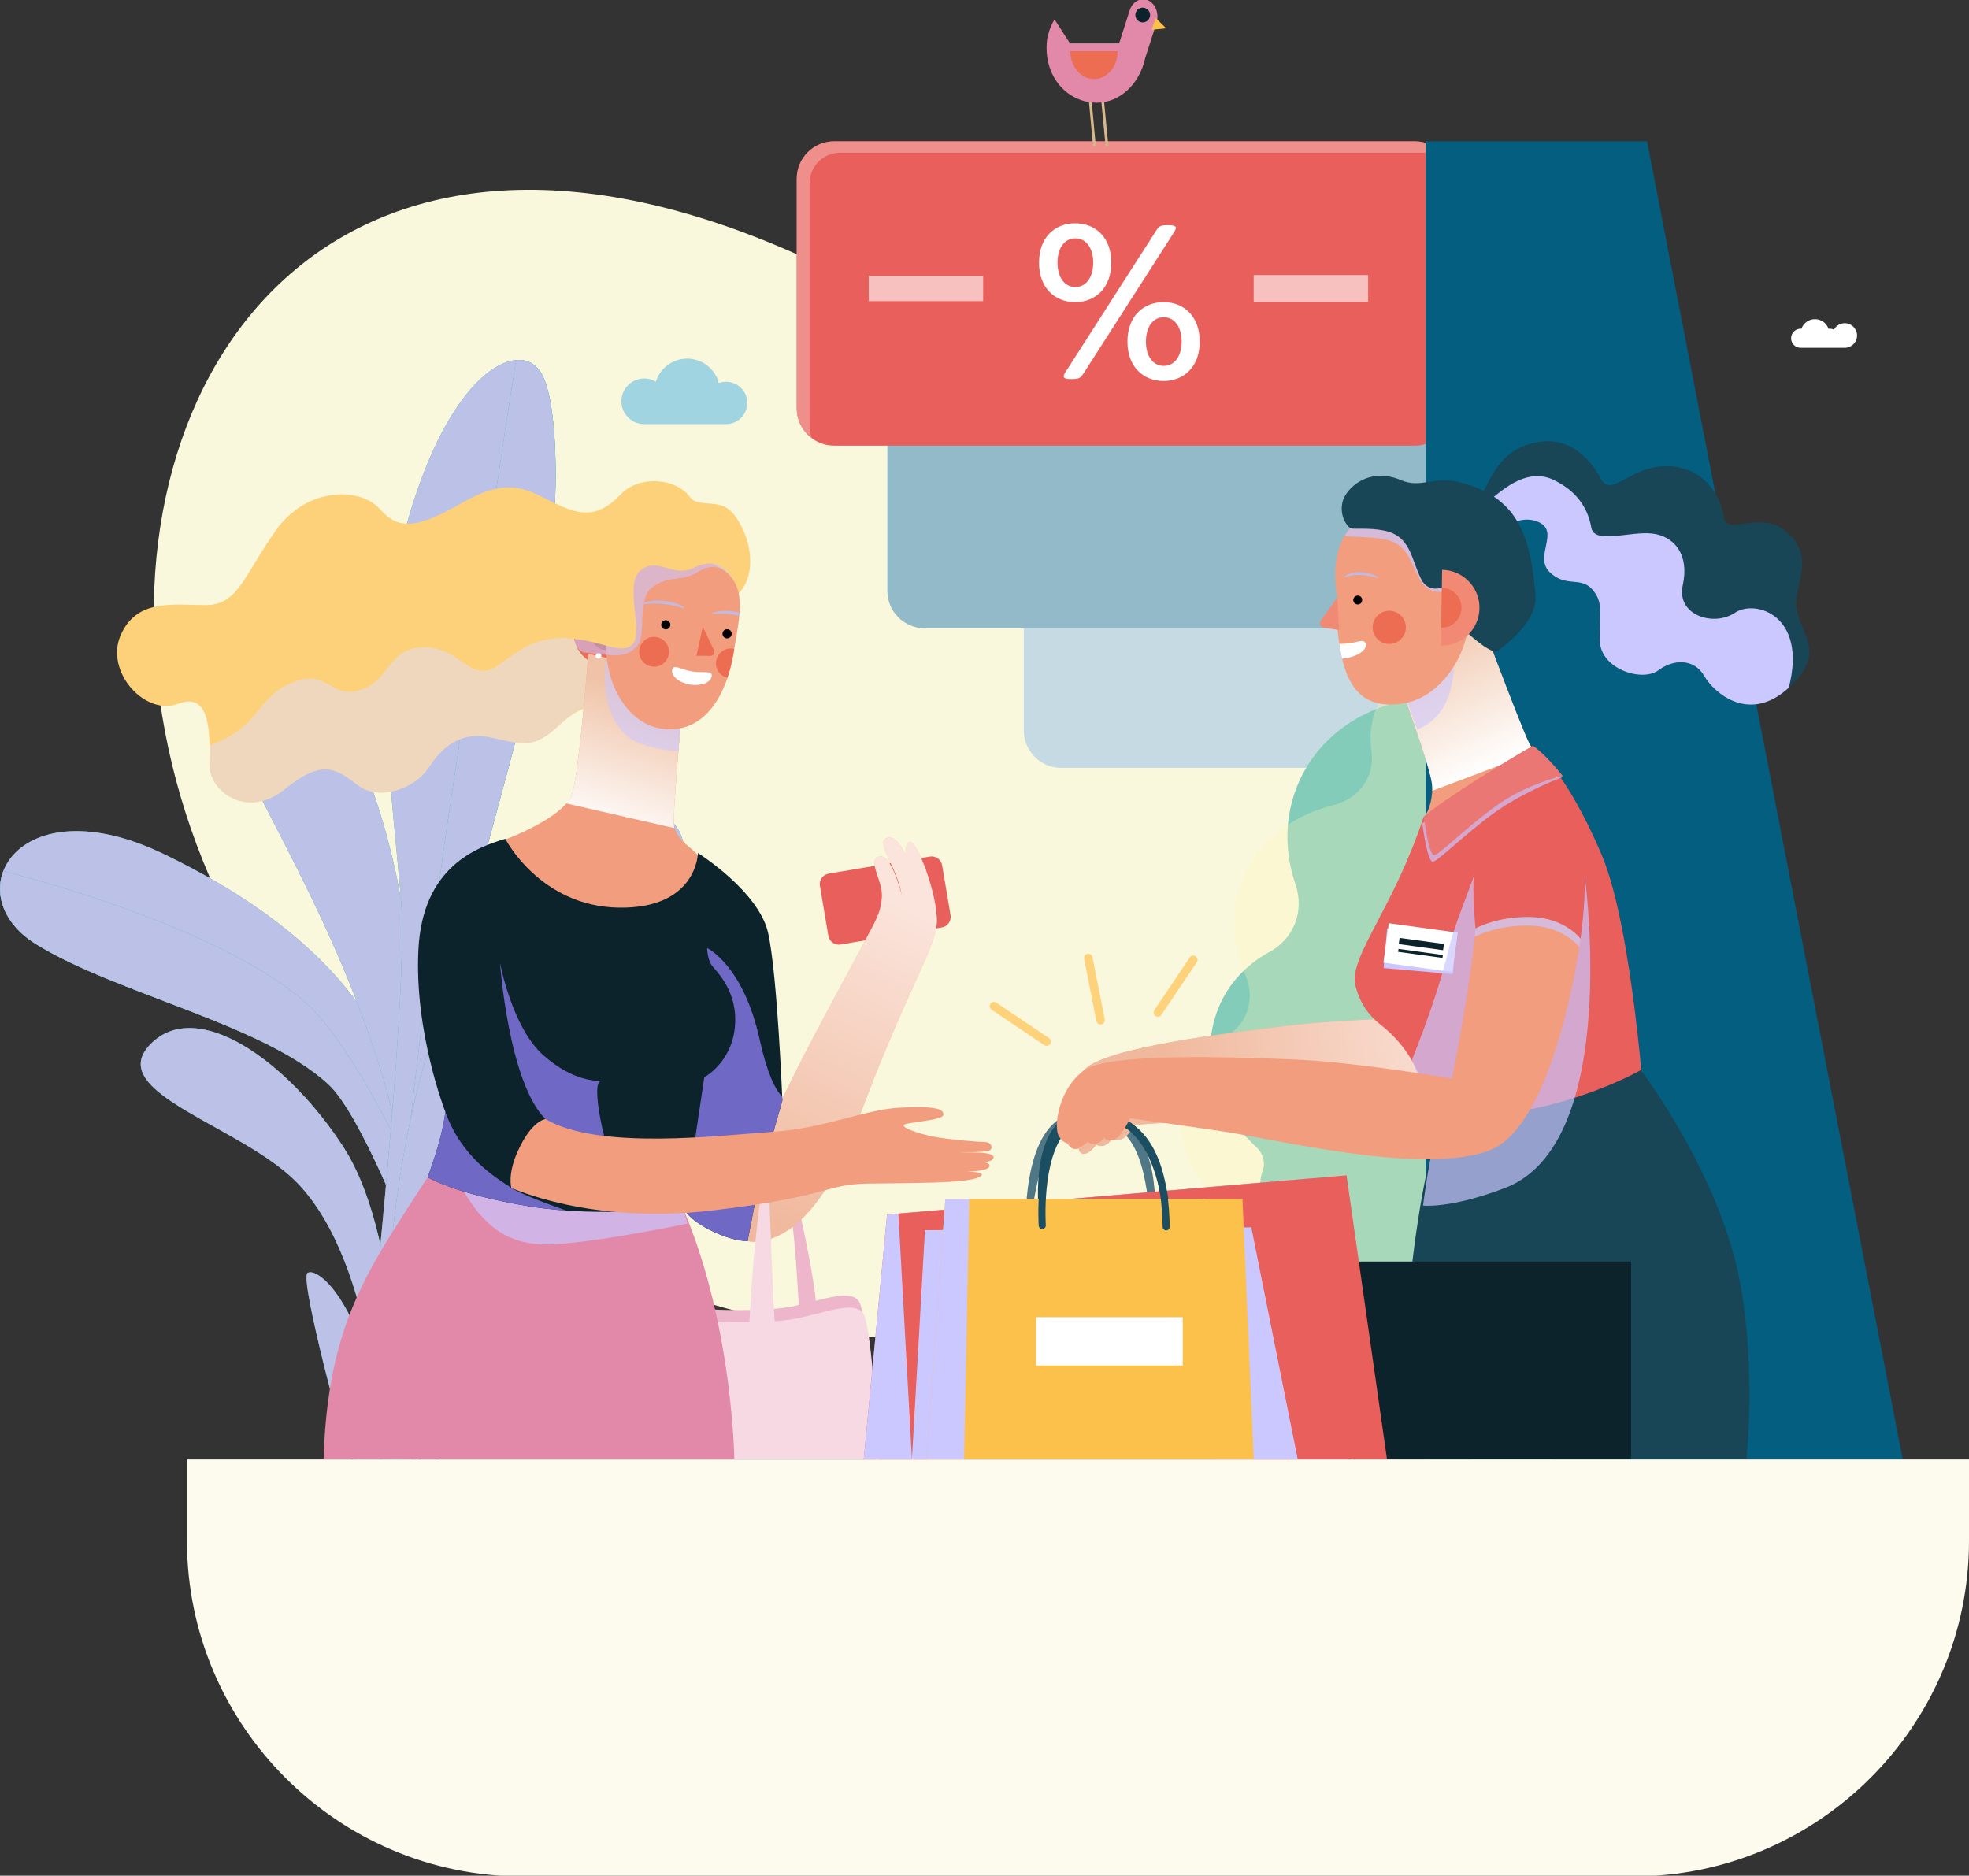 <?xml version="1.0" encoding="utf-8"?>
<!-- Generator: Adobe Illustrator 16.0.0, SVG Export Plug-In . SVG Version: 6.00 Build 0)  -->
<!DOCTYPE svg PUBLIC "-//W3C//DTD SVG 1.1//EN" "http://www.w3.org/Graphics/SVG/1.1/DTD/svg11.dtd">
<svg version="1.1" id="圖層_1" xmlns="http://www.w3.org/2000/svg" xmlns:xlink="http://www.w3.org/1999/xlink" x="0px" y="0px"
	 width="570px" height="543px" viewBox="0 0 570 543" enable-background="new 0 0 570 543" xml:space="preserve">
<rect x="0" y="0" width="570" height="543" fill="#333333" stroke="none"/>
<g>
	<path fill="#FAF8DC" d="M236.376,76.228c78.452,36.987,144.515,3.893,206.733,62.138c69.428,64.995,55.813,228.301-92.137,247.556
		C-38.806,436.647-33.718-51.113,236.376,76.228z"/>
	<path fill="#C5DAE2" d="M475.307,222.289H307.192c-5.979,0-10.824-4.846-10.824-10.824v-66.456c0-5.978,4.846-10.824,10.824-10.824
		h168.114c5.978,0,10.824,4.846,10.824,10.824v66.456C486.131,217.443,481.284,222.289,475.307,222.289z"/>
	<path fill="#93BAC8" d="M435.812,181.889H267.697c-5.979,0-10.824-4.846-10.824-10.824v-66.456c0-5.978,4.846-10.824,10.824-10.824
		h168.114c5.978,0,10.824,4.846,10.824,10.824v66.456C446.636,177.043,441.789,181.889,435.812,181.889z"/>
	<g>
		<path fill="#83CCB9" d="M509.534,355.522c1.896-5.241,1.397-10.87-0.954-15.884c-1.797-3.83-1.357-8.056,1.293-11.029
			c2.225-2.497,4.001-5.415,5.192-8.707c3.233-8.934,1.479-18.679-3.888-26.675c-2.81-4.187-3.196-9.206-0.867-13.19
			c0.555-0.948,1.029-1.956,1.415-3.021c2.847-7.865,0.057-16.648-6.379-22.632c-3.729-3.467-4.586-8.629-1.863-12.296
			c1.279-1.721,2.409-3.615,3.12-5.58c4.514-12.469-3.228-26.934-17.292-32.309l-0.041-0.016c-2.07-0.79-3.184-2.922-2.504-4.751
			c0.024-0.066,0.049-0.132,0.072-0.198c5.778-15.962-4.36-34.517-22.597-41.057c-17.125-6.142-36.175,1.394-41.652,16.458
			c-1.322,3.638-1.816,7.41-1.576,11.144c0.531,8.242-5.072,15.312-13.663,16.915c-14.807,2.763-27.243,12.115-32.325,26.153
			c-3.227,8.913-3.006,18.386,0.003,27.195c2.647,7.751-0.468,15.721-7.577,19.569c-6.936,3.756-12.403,9.697-15.177,17.357
			c-4.912,13.57,0.012,28.743,11.258,38.959c2.104,1.911,2.879,4.65,2.002,7.03c-0.008,0.022-0.017,0.045-0.024,0.067
			c-2.543,7.025,1.819,15.177,9.744,18.205c0.06,0.023,0.12,0.047,0.181,0.068c0.903,0.333,1.414,1.248,1.125,2.045l-0.006,0.016
			c-3.582,9.896,2.562,21.376,13.724,25.643c1.688,0.646,3.395,1.088,5.087,1.341c3.899,0.583,7.356,3.072,9.091,6.43
			c5.458,10.562,15.252,19.529,27.961,24.242c23.717,8.795,50.104-1.355,57.849-22.247c1.627-4.39,2.376-8.924,2.333-13.445
			c-0.062-6.482,3.113-12.328,8.716-15.793C505.05,363.219,507.981,359.811,509.534,355.522z"/>
		<path opacity="0.3" fill="#FFF3BD" d="M489.848,363.479c1.333-4.758,0.465-9.733-2.039-14.063
			c-1.913-3.307-1.826-7.085,0.357-9.869c1.834-2.337,3.229-5.024,4.066-8.013c2.272-8.11-0.038-16.676-5.498-23.495
			c-2.858-3.569-3.579-8.009-1.762-11.674c0.433-0.872,0.789-1.793,1.06-2.76c2.001-7.141-1.178-14.796-7.458-19.77
			c-3.64-2.882-4.798-7.423-2.599-10.826c1.033-1.598,1.917-3.341,2.418-5.125c3.172-11.319-4.92-23.76-18.073-27.787l-0.038-0.012
			c-1.937-0.592-3.104-2.427-2.623-4.089c0.018-0.06,0.034-0.12,0.051-0.18c4.062-14.491-6.506-30.438-23.531-35.278
			c-15.987-4.544-32.71,3.166-36.564,16.843c-0.931,3.302-1.101,6.681-0.605,9.985c1.091,7.295-3.47,13.876-11.144,15.758
			c-13.227,3.243-23.816,12.215-27.388,24.96c-2.268,8.091-1.368,16.497,2.013,24.164c2.975,6.745,0.737,13.993-5.427,17.792
			c-6.014,3.706-10.534,9.277-12.483,16.23c-3.453,12.32,2.135,25.54,13.092,34.018c2.05,1.587,2.955,3.979,2.335,6.141
			c-0.006,0.021-0.012,0.041-0.017,0.061c-1.788,6.379,2.771,13.389,10.183,15.658c0.058,0.017,0.113,0.034,0.17,0.051
			c0.844,0.247,1.375,1.033,1.171,1.757l-0.004,0.015c-2.518,8.983,3.904,18.856,14.344,22.053c1.579,0.483,3.159,0.786,4.713,0.921
			c3.58,0.311,6.9,2.338,8.722,5.229c5.731,9.094,15.278,16.54,27.154,20.051c22.162,6.551,45.348-3.873,50.828-22.849
			c1.151-3.986,1.495-8.057,1.122-12.071c-0.536-5.757,1.912-11.119,6.738-14.497C486.35,370.557,488.756,367.372,489.848,363.479z"
			/>
	</g>
	<g>
		<path fill="#E85F5B" d="M241.477,129.015h168.114c5.979,0,10.824-4.846,10.824-10.824V51.735c0-5.978-4.846-10.824-10.824-10.824
			H241.477c-5.978,0-10.824,4.846-10.824,10.824v66.456C230.652,124.169,235.499,129.015,241.477,129.015z"/>
		<path fill="#EF8F8C" d="M241.477,40.911h168.114c3.219,0,6.107,1.406,8.09,3.636c-0.778-0.223-1.598-0.35-2.447-0.35H243.229
			c-4.904,0-8.88,3.976-8.88,8.88v70.345c0,1.238,0.255,2.417,0.713,3.487c-2.674-1.97-4.41-5.141-4.41-8.718V51.735
			C230.652,45.757,235.499,40.911,241.477,40.911z"/>
		<rect x="251.473" y="79.82" opacity="0.61" fill="#FFFFFF" width="33.135" height="7.372"/>
		<rect x="362.926" y="79.633" opacity="0.61" fill="#FFFFFF" width="33.135" height="7.745"/>
		<g>
			<path fill="#FFFFFF" d="M300.782,76.019c0-7.384,4.677-11.385,10.461-11.385c5.785,0,10.462,4,10.462,11.385
				c0,7.446-4.677,11.446-10.462,11.446C305.459,87.465,300.782,83.465,300.782,76.019z M316.475,76.019
				c0-4.308-2.154-7.015-5.17-7.015c-3.076,0-5.169,2.708-5.169,7.015c0,4.369,2.093,7.077,5.169,7.077
				C314.32,83.096,316.475,80.388,316.475,76.019z M308.413,107.772l26.153-40.8c0.984-1.6,1.354-1.784,3.692-1.784
				c1.97,0,2.708,0.369,1.662,1.969l-26.154,40.8c-1.047,1.6-1.415,1.784-3.754,1.784
				C308.105,109.742,307.366,109.373,308.413,107.772z M326.382,98.911c0-7.446,4.677-11.446,10.462-11.446
				c5.784,0,10.461,4,10.461,11.446c0,7.385-4.677,11.384-10.461,11.384C331.059,110.295,326.382,106.296,326.382,98.911z
				 M342.074,98.911c0-4.369-2.153-7.077-5.169-7.077c-3.077,0-5.169,2.708-5.169,7.077c0,4.308,2.092,7.015,5.169,7.015
				C339.921,105.926,342.074,103.219,342.074,98.911z"/>
		</g>
	</g>
	<g>
		<g>
			<path fill="#D6B88D" d="M316.792,42.369c-0.204,0-0.378-0.155-0.396-0.362l-1.229-13.338c-0.02-0.219,0.142-0.413,0.36-0.433
				c0.219-0.021,0.413,0.141,0.434,0.36l1.228,13.338c0.021,0.219-0.141,0.413-0.36,0.433
				C316.816,42.368,316.804,42.369,316.792,42.369z"/>
			<path fill="#D6B88D" d="M320.419,42.369c-0.203,0-0.377-0.155-0.396-0.361l-1.228-12.923c-0.021-0.219,0.14-0.414,0.358-0.434
				c0.217-0.023,0.414,0.14,0.435,0.359l1.228,12.923c0.021,0.219-0.14,0.414-0.359,0.434
				C320.444,42.368,320.431,42.369,320.419,42.369z"/>
		</g>
		<path fill="#E289A9" d="M332.417,0.126L332.417,0.126c-2.132-1.001-4.553,0.291-5.38,2.871l-3.066,9.564h-14.219l-4.477-6.938
			c0,0-2.026,3.129-2.261,6.938c-0.635,10.329,6.482,17.172,14.479,17.172c6.756,0,12.43-5.487,14.028-12.908l3.268-10.189
			C335.617,4.056,334.55,1.127,332.417,0.126z"/>
		<path fill="#ED6D53" d="M323.569,14.816c0,4.459-3.074,8.074-6.865,8.074c-3.792,0-6.866-3.615-6.866-8.074H323.569z"/>
		<circle fill="#0D232B" cx="330.803" cy="4.351" r="2.137"/>
		<polygon fill="#FCC14A" points="337.596,8.197 334.578,5.225 333.383,8.638 		"/>
	</g>
	<polygon fill="#035E80" points="412.737,422.361 550.803,422.361 476.798,40.911 412.737,40.911 	"/>
	<path fill="#FFFFFF" d="M521.263,100.691c-1.527,0-2.765-1.238-2.765-2.765c0-1.527,1.237-2.765,2.765-2.765
		c0.079,0,0.155,0.005,0.232,0.012c0.565-1.62,2.105-2.782,3.918-2.782c1.816,0,3.359,1.168,3.922,2.793
		c0.111-0.014,0.226-0.023,0.341-0.023c0.438,0,0.851,0.104,1.219,0.286c0.602-1.119,1.781-1.88,3.14-1.88
		c1.968,0,3.562,1.595,3.562,3.562c0,1.967-1.595,3.562-3.562,3.562H521.263z"/>
	<path fill="#9FD4E0" d="M210.189,122.779c3.385,0,6.129-2.744,6.129-6.13c0-3.385-2.745-6.129-6.129-6.129
		c-0.736,0-1.439,0.137-2.093,0.375c-1.065-4.067-4.765-7.068-9.167-7.068c-4.259,0-7.86,2.809-9.056,6.674
		c-0.989-0.59-2.142-0.936-3.377-0.936c-3.649,0-6.608,2.958-6.608,6.608s2.959,6.607,6.608,6.607H210.189z"/>
	<g>
		<g>
			<g>
				<path fill="#41B093" d="M119.114,330.419c-3.506-35.062-29.051-62.61-71.626-83.146c-42.575-20.536-60.606,11.521-37.065,26.046
					s65.615,23.04,84.649,40.571c9.436,8.691,23.541,45.58,23.541,45.58L119.114,330.419z"/>
				<defs>
					<filter id="Adobe_OpacityMaskFilter" filterUnits="userSpaceOnUse" x="0" y="240.596" width="119.114" height="118.874">
						<feFlood  style="flood-color:white;flood-opacity:1" result="back"/>
						<feBlend  in="SourceGraphic" in2="back" mode="normal"/>
					</filter>
				</defs>
				<mask maskUnits="userSpaceOnUse" x="0" y="240.596" width="119.114" height="118.874" id="SVGID_1_">
					<g filter="url(#Adobe_OpacityMaskFilter)">
						<defs>
							<filter id="Adobe_OpacityMaskFilter_1_" filterUnits="userSpaceOnUse" x="0" y="240.596" width="119.114" height="118.874">
								<feFlood  style="flood-color:white;flood-opacity:1" result="back"/>
								<feBlend  in="SourceGraphic" in2="back" mode="normal"/>
							</filter>
						</defs>
						<mask maskUnits="userSpaceOnUse" x="0" y="240.596" width="119.114" height="118.874" id="SVGID_1_">
							<g filter="url(#Adobe_OpacityMaskFilter_1_)">
							</g>
						</mask>
						<linearGradient id="SVGID_2_" gradientUnits="userSpaceOnUse" x1="65.542" y1="294.96" x2="77.897" y2="271.92">
							<stop  offset="0" style="stop-color:#FFFFFF"/>
							<stop  offset="1" style="stop-color:#000000"/>
						</linearGradient>
						<path mask="url(#SVGID_1_)" fill="url(#SVGID_2_)" d="M119.114,330.419c-3.506-35.062-29.051-62.61-71.626-83.146
							c-42.575-20.536-60.606,11.521-37.065,26.046s65.615,23.04,84.649,40.571c9.436,8.691,23.541,45.58,23.541,45.58
							L119.114,330.419z"/>
					</g>
				</mask>
				<linearGradient id="SVGID_3_" gradientUnits="userSpaceOnUse" x1="65.542" y1="294.96" x2="77.897" y2="271.92">
					<stop  offset="0" style="stop-color:#BCC1E8"/>
					<stop  offset="1" style="stop-color:#BCC1E8"/>
				</linearGradient>
				<path fill="url(#SVGID_3_)" d="M119.114,330.419c-3.506-35.062-29.051-62.61-71.626-83.146
					c-42.575-20.536-60.606,11.521-37.065,26.046s65.615,23.04,84.649,40.571c9.436,8.691,23.541,45.58,23.541,45.58
					L119.114,330.419z"/>
			</g>
			<g>
				<path fill="#41B093" d="M118.612,359.47l0.36-20.853c-8.629-17.834-20.62-39.868-30.913-48.77
					c-17.558-15.186-53.546-29.021-87.098-37.675c-2.658,6.896,0.14,15.394,9.461,21.146c23.542,14.525,65.615,23.04,84.649,40.571
					C104.507,322.581,118.612,359.47,118.612,359.47z"/>
				<defs>
					
						<filter id="Adobe_OpacityMaskFilter_2_" filterUnits="userSpaceOnUse" x="0.005" y="252.173" width="118.967" height="107.297">
						<feFlood  style="flood-color:white;flood-opacity:1" result="back"/>
						<feBlend  in="SourceGraphic" in2="back" mode="normal"/>
					</filter>
				</defs>
				<mask maskUnits="userSpaceOnUse" x="0.005" y="252.173" width="118.967" height="107.297" id="SVGID_4_">
					<g filter="url(#Adobe_OpacityMaskFilter_2_)">
						<defs>
							
								<filter id="Adobe_OpacityMaskFilter_3_" filterUnits="userSpaceOnUse" x="0.005" y="252.173" width="118.967" height="107.297">
								<feFlood  style="flood-color:white;flood-opacity:1" result="back"/>
								<feBlend  in="SourceGraphic" in2="back" mode="normal"/>
							</filter>
						</defs>
						<mask maskUnits="userSpaceOnUse" x="0.005" y="252.173" width="118.967" height="107.297" id="SVGID_4_">
							<g filter="url(#Adobe_OpacityMaskFilter_3_)">
							</g>
						</mask>
						<linearGradient id="SVGID_5_" gradientUnits="userSpaceOnUse" x1="61.817" y1="302.033" x2="71.064" y2="284.79">
							<stop  offset="0" style="stop-color:#FFFFFF"/>
							<stop  offset="1" style="stop-color:#000000"/>
						</linearGradient>
						<path mask="url(#SVGID_4_)" fill="url(#SVGID_5_)" d="M118.612,359.47l0.36-20.853c-8.629-17.834-20.62-39.868-30.913-48.77
							c-17.558-15.186-53.546-29.021-87.098-37.675c-2.658,6.896,0.14,15.394,9.461,21.146
							c23.542,14.525,65.615,23.04,84.649,40.571C104.507,322.581,118.612,359.47,118.612,359.47z"/>
					</g>
				</mask>
				<linearGradient id="SVGID_6_" gradientUnits="userSpaceOnUse" x1="61.817" y1="302.033" x2="71.064" y2="284.79">
					<stop  offset="0" style="stop-color:#BCC1E8"/>
					<stop  offset="1" style="stop-color:#BCC1E8"/>
				</linearGradient>
				<path fill="url(#SVGID_6_)" d="M118.612,359.47l0.36-20.853c-8.629-17.834-20.62-39.868-30.913-48.77
					c-17.558-15.186-53.546-29.021-87.098-37.675c-2.658,6.896,0.14,15.394,9.461,21.146c23.542,14.525,65.615,23.04,84.649,40.571
					C104.507,322.581,118.612,359.47,118.612,359.47z"/>
			</g>
			<g>
				<path fill="#41B093" d="M111.6,314.391c-16.582-56.377-45.58-93.164-49.587-116.705c-4.007-23.542,22.54-19.033,31.054-2.504
					c8.515,16.529,22.039,43.577,25.545,84.649c3.506,41.072-1.001,77.136-1.001,77.136S116.609,331.421,111.6,314.391z"/>
				<defs>
					
						<filter id="Adobe_OpacityMaskFilter_4_" filterUnits="userSpaceOnUse" x="61.604" y="181.397" width="58.344" height="175.568">
						<feFlood  style="flood-color:white;flood-opacity:1" result="back"/>
						<feBlend  in="SourceGraphic" in2="back" mode="normal"/>
					</filter>
				</defs>
				<mask maskUnits="userSpaceOnUse" x="61.604" y="181.397" width="58.344" height="175.568" id="SVGID_7_">
					<g filter="url(#Adobe_OpacityMaskFilter_4_)">
						<defs>
							
								<filter id="Adobe_OpacityMaskFilter_5_" filterUnits="userSpaceOnUse" x="61.604" y="181.397" width="58.344" height="175.568">
								<feFlood  style="flood-color:white;flood-opacity:1" result="back"/>
								<feBlend  in="SourceGraphic" in2="back" mode="normal"/>
							</filter>
						</defs>
						<mask maskUnits="userSpaceOnUse" x="61.604" y="181.397" width="58.344" height="175.568" id="SVGID_7_">
							<g filter="url(#Adobe_OpacityMaskFilter_5_)">
							</g>
						</mask>
						<linearGradient id="SVGID_8_" gradientUnits="userSpaceOnUse" x1="129.593" y1="297.542" x2="69.84" y2="242.119">
							<stop  offset="0" style="stop-color:#FFFFFF"/>
							<stop  offset="1" style="stop-color:#000000"/>
						</linearGradient>
						<path mask="url(#SVGID_7_)" fill="url(#SVGID_8_)" d="M111.6,314.391c-16.582-56.377-45.58-93.164-49.587-116.705
							c-4.007-23.542,22.54-19.033,31.054-2.504c8.515,16.529,22.039,43.577,25.545,84.649c3.506,41.072-1.001,77.136-1.001,77.136
							S116.609,331.421,111.6,314.391z"/>
					</g>
				</mask>
				<linearGradient id="SVGID_9_" gradientUnits="userSpaceOnUse" x1="129.593" y1="297.542" x2="69.84" y2="242.119">
					<stop  offset="0" style="stop-color:#BCC1E8"/>
					<stop  offset="1" style="stop-color:#BCC1E8"/>
				</linearGradient>
				<path fill="url(#SVGID_9_)" d="M111.6,314.391c-16.582-56.377-45.58-93.164-49.587-116.705
					c-4.007-23.542,22.54-19.033,31.054-2.504c8.515,16.529,22.039,43.577,25.545,84.649c3.506,41.072-1.001,77.136-1.001,77.136
					S116.609,331.421,111.6,314.391z"/>
			</g>
			<g>
				<path fill="#41B093" d="M103.586,422.361c0,0,15.026-130.01,12.522-161.564c-2.504-31.556-9.517-73.129,3.006-113.7
					c12.521-40.571,31.555-49.086,37.565-39.069c6.011,10.018,6.345,53.427-4.675,96.002
					c-11.019,42.575-28.884,103.348-31.889,131.397c-3.005,28.049-9.517,86.934-9.517,86.934H103.586z"/>
				<defs>
					
						<filter id="Adobe_OpacityMaskFilter_6_" filterUnits="userSpaceOnUse" x="103.586" y="104.201" width="57.248" height="318.161">
						<feFlood  style="flood-color:white;flood-opacity:1" result="back"/>
						<feBlend  in="SourceGraphic" in2="back" mode="normal"/>
					</filter>
				</defs>
				<mask maskUnits="userSpaceOnUse" x="103.586" y="104.201" width="57.248" height="318.161" id="SVGID_10_">
					<g filter="url(#Adobe_OpacityMaskFilter_6_)">
						<defs>
							
								<filter id="Adobe_OpacityMaskFilter_7_" filterUnits="userSpaceOnUse" x="103.586" y="104.201" width="57.248" height="318.161">
								<feFlood  style="flood-color:white;flood-opacity:1" result="back"/>
								<feBlend  in="SourceGraphic" in2="back" mode="normal"/>
							</filter>
						</defs>
						<mask maskUnits="userSpaceOnUse" x="103.586" y="104.201" width="57.248" height="318.161" id="SVGID_10_">
							<g filter="url(#Adobe_OpacityMaskFilter_7_)">
							</g>
						</mask>
						<linearGradient id="SVGID_11_" gradientUnits="userSpaceOnUse" x1="169.651" y1="301.606" x2="96.303" y2="233.574">
							<stop  offset="0" style="stop-color:#FFFFFF"/>
							<stop  offset="1" style="stop-color:#000000"/>
						</linearGradient>
						<path mask="url(#SVGID_10_)" fill="url(#SVGID_11_)" d="M103.586,422.361c0,0,15.026-130.01,12.522-161.564
							c-2.504-31.556-9.517-73.129,3.006-113.7c12.521-40.571,31.555-49.086,37.565-39.069c6.011,10.018,6.345,53.427-4.675,96.002
							c-11.019,42.575-28.884,103.348-31.889,131.397c-3.005,28.049-9.517,86.934-9.517,86.934H103.586z"/>
					</g>
				</mask>
				<linearGradient id="SVGID_12_" gradientUnits="userSpaceOnUse" x1="169.651" y1="301.606" x2="96.303" y2="233.574">
					<stop  offset="0" style="stop-color:#BCC1E8"/>
					<stop  offset="1" style="stop-color:#BCC1E8"/>
				</linearGradient>
				<path fill="url(#SVGID_12_)" d="M103.586,422.361c0,0,15.026-130.01,12.522-161.564c-2.504-31.556-9.517-73.129,3.006-113.7
					c12.521-40.571,31.555-49.086,37.565-39.069c6.011,10.018,6.345,53.427-4.675,96.002
					c-11.019,42.575-28.884,103.348-31.889,131.397c-3.005,28.049-9.517,86.934-9.517,86.934H103.586z"/>
			</g>
			<g>
				<path fill="#41B093" d="M115.106,422.361c0,0,2.754-61.89-15.778-90.44c-15.93-24.54-42.325-43.576-55.848-29.552
					c-13.523,14.025,26.555,23.534,42.575,40.071c23.291,24.042,24.543,79.921,24.543,79.921H115.106z"/>
				<defs>
					<filter id="Adobe_OpacityMaskFilter_8_" filterUnits="userSpaceOnUse" x="40.739" y="297.602" width="74.512" height="124.76">
						<feFlood  style="flood-color:white;flood-opacity:1" result="back"/>
						<feBlend  in="SourceGraphic" in2="back" mode="normal"/>
					</filter>
				</defs>
				<mask maskUnits="userSpaceOnUse" x="40.739" y="297.602" width="74.512" height="124.76" id="SVGID_13_">
					<g filter="url(#Adobe_OpacityMaskFilter_8_)">
						<defs>
							
								<filter id="Adobe_OpacityMaskFilter_9_" filterUnits="userSpaceOnUse" x="40.739" y="297.602" width="74.512" height="124.76">
								<feFlood  style="flood-color:white;flood-opacity:1" result="back"/>
								<feBlend  in="SourceGraphic" in2="back" mode="normal"/>
							</filter>
						</defs>
						<mask maskUnits="userSpaceOnUse" x="40.739" y="297.602" width="74.512" height="124.76" id="SVGID_13_">
							<g filter="url(#Adobe_OpacityMaskFilter_9_)">
							</g>
						</mask>
						<linearGradient id="SVGID_14_" gradientUnits="userSpaceOnUse" x1="112.119" y1="389.192" x2="57.776" y2="301.013">
							<stop  offset="0" style="stop-color:#FFFFFF"/>
							<stop  offset="1" style="stop-color:#000000"/>
						</linearGradient>
						<path mask="url(#SVGID_13_)" fill="url(#SVGID_14_)" d="M115.106,422.361c0,0,2.754-61.89-15.778-90.44
							c-15.93-24.54-42.325-43.576-55.848-29.552c-13.523,14.025,26.555,23.534,42.575,40.071
							c23.291,24.042,24.543,79.921,24.543,79.921H115.106z"/>
					</g>
				</mask>
				<linearGradient id="SVGID_15_" gradientUnits="userSpaceOnUse" x1="112.119" y1="389.192" x2="57.776" y2="301.013">
					<stop  offset="0" style="stop-color:#BCC1E8"/>
					<stop  offset="1" style="stop-color:#BCC1E8"/>
				</linearGradient>
				<path fill="url(#SVGID_15_)" d="M115.106,422.361c0,0,2.754-61.89-15.778-90.44c-15.93-24.54-42.325-43.576-55.848-29.552
					c-13.523,14.025,26.555,23.534,42.575,40.071c23.291,24.042,24.543,79.921,24.543,79.921H115.106z"/>
			</g>
			<g>
				<path fill="#41B093" d="M149.404,104.231c-7.128,44.551-13.911,95.421-19.271,130.019c-5.51,35.562-16.529,136.74-16.529,136.74
					l3.684-9.854c1.061-9.487,2.059-18.533,2.828-25.709c3.005-28.05,20.87-88.823,31.889-131.397
					c11.02-42.575,10.686-85.985,4.675-96.002C155.066,105.34,152.515,103.989,149.404,104.231z"/>
				<defs>
					
						<filter id="Adobe_OpacityMaskFilter_10_" filterUnits="userSpaceOnUse" x="113.604" y="104.203" width="47.229" height="266.787">
						<feFlood  style="flood-color:white;flood-opacity:1" result="back"/>
						<feBlend  in="SourceGraphic" in2="back" mode="normal"/>
					</filter>
				</defs>
				<mask maskUnits="userSpaceOnUse" x="113.604" y="104.203" width="47.229" height="266.787" id="SVGID_16_">
					<g filter="url(#Adobe_OpacityMaskFilter_10_)">
						<defs>
							
								<filter id="Adobe_OpacityMaskFilter_11_" filterUnits="userSpaceOnUse" x="113.604" y="104.203" width="47.229" height="266.787">
								<feFlood  style="flood-color:white;flood-opacity:1" result="back"/>
								<feBlend  in="SourceGraphic" in2="back" mode="normal"/>
							</filter>
						</defs>
						<mask maskUnits="userSpaceOnUse" x="113.604" y="104.203" width="47.229" height="266.787" id="SVGID_16_">
							<g filter="url(#Adobe_OpacityMaskFilter_11_)">
							</g>
						</mask>
						<linearGradient id="SVGID_17_" gradientUnits="userSpaceOnUse" x1="135.862" y1="236.789" x2="124.843" y2="129.601">
							<stop  offset="0" style="stop-color:#FFFFFF"/>
							<stop  offset="1" style="stop-color:#000000"/>
						</linearGradient>
						<path mask="url(#SVGID_16_)" fill="url(#SVGID_17_)" d="M149.404,104.231c-7.128,44.551-13.911,95.421-19.271,130.019
							c-5.51,35.562-16.529,136.74-16.529,136.74l3.684-9.854c1.061-9.487,2.059-18.533,2.828-25.709
							c3.005-28.05,20.87-88.823,31.889-131.397c11.02-42.575,10.686-85.985,4.675-96.002
							C155.066,105.34,152.515,103.989,149.404,104.231z"/>
					</g>
				</mask>
				<linearGradient id="SVGID_18_" gradientUnits="userSpaceOnUse" x1="135.862" y1="236.789" x2="124.843" y2="129.601">
					<stop  offset="0" style="stop-color:#BCC1E8"/>
					<stop  offset="1" style="stop-color:#BCC1E8"/>
				</linearGradient>
				<path fill="url(#SVGID_18_)" d="M149.404,104.231c-7.128,44.551-13.911,95.421-19.271,130.019
					c-5.51,35.562-16.529,136.74-16.529,136.74l3.684-9.854c1.061-9.487,2.059-18.533,2.828-25.709
					c3.005-28.05,20.87-88.823,31.889-131.397c11.02-42.575,10.686-85.985,4.675-96.002
					C155.066,105.34,152.515,103.989,149.404,104.231z"/>
			</g>
			<g>
				<path fill="#41B093" d="M188.402,234.417c22.706,7.012,1.67,43.743-19.701,62.109c-18.803,16.158-40.739,53.093-47.583,84.982
					c-4.044,18.84-2.505,40.853-2.505,40.853h-8.014c0,0-2.504-82.927,18.533-132.514
					C150.168,240.26,172.357,229.462,188.402,234.417z"/>
				<defs>
					
						<filter id="Adobe_OpacityMaskFilter_12_" filterUnits="userSpaceOnUse" x="110.505" y="233.325" width="87.697" height="189.037">
						<feFlood  style="flood-color:white;flood-opacity:1" result="back"/>
						<feBlend  in="SourceGraphic" in2="back" mode="normal"/>
					</filter>
				</defs>
				<mask maskUnits="userSpaceOnUse" x="110.505" y="233.325" width="87.697" height="189.037" id="SVGID_19_">
					<g filter="url(#Adobe_OpacityMaskFilter_12_)">
						<defs>
							
								<filter id="Adobe_OpacityMaskFilter_13_" filterUnits="userSpaceOnUse" x="110.505" y="233.325" width="87.697" height="189.037">
								<feFlood  style="flood-color:white;flood-opacity:1" result="back"/>
								<feBlend  in="SourceGraphic" in2="back" mode="normal"/>
							</filter>
						</defs>
						<mask maskUnits="userSpaceOnUse" x="110.505" y="233.325" width="87.697" height="189.037" id="SVGID_19_">
							<g filter="url(#Adobe_OpacityMaskFilter_13_)">
							</g>
						</mask>
						<linearGradient id="SVGID_20_" gradientUnits="userSpaceOnUse" x1="166.553" y1="343.106" x2="131.131" y2="310.25">
							<stop  offset="0" style="stop-color:#FFFFFF"/>
							<stop  offset="1" style="stop-color:#000000"/>
						</linearGradient>
						<path mask="url(#SVGID_19_)" fill="url(#SVGID_20_)" d="M188.402,234.417c22.706,7.012,1.67,43.743-19.701,62.109
							c-18.803,16.158-40.739,53.093-47.583,84.982c-4.044,18.84-2.505,40.853-2.505,40.853h-8.014c0,0-2.504-82.927,18.533-132.514
							C150.168,240.26,172.357,229.462,188.402,234.417z"/>
					</g>
				</mask>
				<linearGradient id="SVGID_21_" gradientUnits="userSpaceOnUse" x1="166.553" y1="343.106" x2="131.131" y2="310.25">
					<stop  offset="0" style="stop-color:#BCC1E8"/>
					<stop  offset="1" style="stop-color:#BCC1E8"/>
				</linearGradient>
				<path fill="url(#SVGID_21_)" d="M188.402,234.417c22.706,7.012,1.67,43.743-19.701,62.109
					c-18.803,16.158-40.739,53.093-47.583,84.982c-4.044,18.84-2.505,40.853-2.505,40.853h-8.014c0,0-2.504-82.927,18.533-132.514
					C150.168,240.26,172.357,229.462,188.402,234.417z"/>
			</g>
			<g>
				<path fill="#41B093" d="M168.701,296.526c19.929-17.127,39.562-50.221,23.707-60.296l-1,0.19
					c-39.069,41.071-60.774,76.133-70.791,122.381c-8.715,40.23-7.322,59.92-6.812,63.56h4.808c0,0-1.54-22.013,2.505-40.853
					C127.962,349.619,149.897,312.685,168.701,296.526z"/>
				<defs>
					
						<filter id="Adobe_OpacityMaskFilter_14_" filterUnits="userSpaceOnUse" x="113.403" y="236.23" width="84.794" height="186.131">
						<feFlood  style="flood-color:white;flood-opacity:1" result="back"/>
						<feBlend  in="SourceGraphic" in2="back" mode="normal"/>
					</filter>
				</defs>
				<mask maskUnits="userSpaceOnUse" x="113.403" y="236.23" width="84.794" height="186.131" id="SVGID_22_">
					<g filter="url(#Adobe_OpacityMaskFilter_14_)">
						<defs>
							
								<filter id="Adobe_OpacityMaskFilter_15_" filterUnits="userSpaceOnUse" x="113.403" y="236.23" width="84.794" height="186.131">
								<feFlood  style="flood-color:white;flood-opacity:1" result="back"/>
								<feBlend  in="SourceGraphic" in2="back" mode="normal"/>
							</filter>
						</defs>
						<mask maskUnits="userSpaceOnUse" x="113.403" y="236.23" width="84.794" height="186.131" id="SVGID_22_">
							<g filter="url(#Adobe_OpacityMaskFilter_15_)">
							</g>
						</mask>
						<linearGradient id="SVGID_23_" gradientUnits="userSpaceOnUse" x1="156.176" y1="313.562" x2="175.83" y2="252.906">
							<stop  offset="0" style="stop-color:#FFFFFF"/>
							<stop  offset="1" style="stop-color:#000000"/>
						</linearGradient>
						<path mask="url(#SVGID_22_)" fill="url(#SVGID_23_)" d="M168.701,296.526c19.929-17.127,39.562-50.221,23.707-60.296l-1,0.19
							c-39.069,41.071-60.774,76.133-70.791,122.381c-8.715,40.23-7.322,59.92-6.812,63.56h4.808c0,0-1.54-22.013,2.505-40.853
							C127.962,349.619,149.897,312.685,168.701,296.526z"/>
					</g>
				</mask>
				<linearGradient id="SVGID_24_" gradientUnits="userSpaceOnUse" x1="156.176" y1="313.562" x2="175.83" y2="252.906">
					<stop  offset="0" style="stop-color:#BCC1E8"/>
					<stop  offset="1" style="stop-color:#BCC1E8"/>
				</linearGradient>
				<path fill="url(#SVGID_24_)" d="M168.701,296.526c19.929-17.127,39.562-50.221,23.707-60.296l-1,0.19
					c-39.069,41.071-60.774,76.133-70.791,122.381c-8.715,40.23-7.322,59.92-6.812,63.56h4.808c0,0-1.54-22.013,2.505-40.853
					C127.962,349.619,149.897,312.685,168.701,296.526z"/>
			</g>
			<g>
				<path fill="#41B093" d="M164.136,341.497c-3.352-9.733-26.902,0.086-33.13,19.94s-9.266,60.924-9.266,60.924h4.691
					c0,0,4.37-54.91,13.974-61.104C150.011,355.062,167.633,351.649,164.136,341.497z"/>
				<defs>
					<filter id="Adobe_OpacityMaskFilter_16_" filterUnits="userSpaceOnUse" x="121.74" y="337.701" width="42.849" height="84.66">
						<feFlood  style="flood-color:white;flood-opacity:1" result="back"/>
						<feBlend  in="SourceGraphic" in2="back" mode="normal"/>
					</filter>
				</defs>
				<mask maskUnits="userSpaceOnUse" x="121.74" y="337.701" width="42.849" height="84.66" id="SVGID_25_">
					<g filter="url(#Adobe_OpacityMaskFilter_16_)">
						<defs>
							
								<filter id="Adobe_OpacityMaskFilter_17_" filterUnits="userSpaceOnUse" x="121.74" y="337.701" width="42.849" height="84.66">
								<feFlood  style="flood-color:white;flood-opacity:1" result="back"/>
								<feBlend  in="SourceGraphic" in2="back" mode="normal"/>
							</filter>
						</defs>
						<mask maskUnits="userSpaceOnUse" x="121.74" y="337.701" width="42.849" height="84.66" id="SVGID_25_">
							<g filter="url(#Adobe_OpacityMaskFilter_17_)">
							</g>
						</mask>
						
							<linearGradient id="SVGID_26_" gradientUnits="userSpaceOnUse" x1="-858.947" y1="506.047" x2="-860.995" y2="426.671" gradientTransform="matrix(0.97 0.245 -0.245 0.97 1087.126 149.204)">
							<stop  offset="0" style="stop-color:#FFFFFF"/>
							<stop  offset="1" style="stop-color:#000000"/>
						</linearGradient>
						<path mask="url(#SVGID_25_)" fill="url(#SVGID_26_)" d="M164.136,341.497c-3.352-9.733-26.902,0.086-33.13,19.94
							s-9.266,60.924-9.266,60.924h4.691c0,0,4.37-54.91,13.974-61.104C150.011,355.062,167.633,351.649,164.136,341.497z"/>
					</g>
				</mask>
				
					<linearGradient id="SVGID_27_" gradientUnits="userSpaceOnUse" x1="-858.947" y1="506.047" x2="-860.995" y2="426.671" gradientTransform="matrix(0.97 0.245 -0.245 0.97 1087.126 149.204)">
					<stop  offset="0" style="stop-color:#BCC1E8"/>
					<stop  offset="1" style="stop-color:#BCC1E8"/>
				</linearGradient>
				<path fill="url(#SVGID_27_)" d="M164.136,341.497c-3.352-9.733-26.902,0.086-33.13,19.94s-9.266,60.924-9.266,60.924h4.691
					c0,0,4.37-54.91,13.974-61.104C150.011,355.062,167.633,351.649,164.136,341.497z"/>
			</g>
			<g>
				<path fill="#41B093" d="M105.774,422.361c0,0,4.351-16.809-0.882-32.525c-5.233-15.717-13.026-22.678-15.807-21.35
					c-2.781,1.329,11.815,53.875,11.815,53.875H105.774z"/>
				<defs>
					
						<filter id="Adobe_OpacityMaskFilter_18_" filterUnits="userSpaceOnUse" x="88.734" y="368.327" width="18.737" height="54.034">
						<feFlood  style="flood-color:white;flood-opacity:1" result="back"/>
						<feBlend  in="SourceGraphic" in2="back" mode="normal"/>
					</filter>
				</defs>
				<mask maskUnits="userSpaceOnUse" x="88.734" y="368.327" width="18.737" height="54.034" id="SVGID_28_">
					<g filter="url(#Adobe_OpacityMaskFilter_18_)">
						<defs>
							
								<filter id="Adobe_OpacityMaskFilter_19_" filterUnits="userSpaceOnUse" x="88.734" y="368.327" width="18.737" height="54.034">
								<feFlood  style="flood-color:white;flood-opacity:1" result="back"/>
								<feBlend  in="SourceGraphic" in2="back" mode="normal"/>
							</filter>
						</defs>
						<mask maskUnits="userSpaceOnUse" x="88.734" y="368.327" width="18.737" height="54.034" id="SVGID_28_">
							<g filter="url(#Adobe_OpacityMaskFilter_19_)">
							</g>
						</mask>
						<linearGradient id="SVGID_29_" gradientUnits="userSpaceOnUse" x1="93.83" y1="396.732" x2="104.474" y2="392.851">
							<stop  offset="0" style="stop-color:#FFFFFF"/>
							<stop  offset="1" style="stop-color:#000000"/>
						</linearGradient>
						<path mask="url(#SVGID_28_)" fill="url(#SVGID_29_)" d="M105.774,422.361c0,0,4.351-16.809-0.882-32.525
							c-5.233-15.717-13.026-22.678-15.807-21.35c-2.781,1.329,11.815,53.875,11.815,53.875H105.774z"/>
					</g>
				</mask>
				<linearGradient id="SVGID_30_" gradientUnits="userSpaceOnUse" x1="93.83" y1="396.732" x2="104.474" y2="392.851">
					<stop  offset="0" style="stop-color:#BCC1E8"/>
					<stop  offset="1" style="stop-color:#BCC1E8"/>
				</linearGradient>
				<path fill="url(#SVGID_30_)" d="M105.774,422.361c0,0,4.351-16.809-0.882-32.525c-5.233-15.717-13.026-22.678-15.807-21.35
					c-2.781,1.329,11.815,53.875,11.815,53.875H105.774z"/>
			</g>
		</g>
		<path fill="#EDB6CA" d="M205.845,379.068c0,0,14.924,0.822,23.276-0.821c8.353-1.643,16.704-5.202,19.443-1.643
			c2.738,3.561,4.519,42.266,4.519,42.266h-48.197L205.845,379.068z"/>
		<path fill="#F6D9E3" d="M207.109,382.561c0,0,14.924,0.821,23.276-0.822c8.353-1.643,16.704-5.202,19.443-1.643
			c2.738,3.561,4.518,42.266,4.518,42.266h-48.196L207.109,382.561z"/>
		<path fill="#EDB6CA" d="M231.618,351.343c0,0,4.519,20.127,4.655,27.247l-4.929,1.095c0,0-1.232-22.591-2.191-26.562
			C228.195,349.151,231.618,351.343,231.618,351.343z"/>
		<path fill="#E289A9" d="M123.793,340.8c-17.185,26.651-28.892,42.131-30.124,81.562h118.91c0,0-0.616-45.668-18.483-80.17
			L123.793,340.8z"/>
		<path opacity="0.7" fill="#CBC7FF" d="M133.309,343.264c6.298,11.228,13.145,17.253,25.741,16.979
			c12.597-0.273,39.981-6.024,39.981-6.024l-2.465-8.215L133.309,343.264z"/>
		<path fill="#E85F5B" d="M272.646,268.489l-29.299,4.945c-1.678,0.282-3.267-0.848-3.55-2.525l-2.438-14.447
			c-0.283-1.678,0.847-3.267,2.524-3.55l29.299-4.944c1.678-0.282,3.267,0.848,3.55,2.524l2.438,14.448
			C275.453,266.617,274.322,268.207,272.646,268.489z"/>
		<path fill="#F29D7E" d="M250.924,271.381c-6.93,13.428-31.012,55.453-34.298,71.678c-3.286,16.226-0.205,16.226-0.205,16.226
			s17.457,4.724,31.423-33.478c13.966-38.201,22.934-50.866,23.345-58.671c0.41-7.804-6.159-25.447-8.216-23.276
			c-2.464,2.602,2.602,12.323,2.602,12.323s-4.244-14.65-8.488-13.692c-4.245,0.959,2.601,8.079,3.971,16.704
			c0,0-3.013-12.322-6.572-11.228c-3.561,1.097,1.095,6.847,0.821,11.639C255.032,264.398,253.115,267.136,250.924,271.381z"/>
		<linearGradient id="SVGID_31_" gradientUnits="userSpaceOnUse" x1="220.176" y1="353.634" x2="261.8" y2="263.54">
			<stop  offset="0" style="stop-color:#F0C3A8"/>
			<stop  offset="1" style="stop-color:#FFFFFF"/>
		</linearGradient>
		<path opacity="0.72" fill="url(#SVGID_31_)" d="M250.924,271.381c-6.93,13.428-31.012,55.453-34.298,71.678
			c-3.286,16.226-0.205,16.226-0.205,16.226s17.457,4.724,31.423-33.478c13.966-38.201,22.934-50.866,23.345-58.671
			c0.41-7.804-6.159-25.447-8.216-23.276c-2.464,2.602,2.602,12.323,2.602,12.323s-4.244-14.65-8.488-13.692
			c-4.245,0.959,2.601,8.079,3.971,16.704c0,0-3.013-12.322-6.572-11.228c-3.561,1.097,1.095,6.847,0.821,11.639
			C255.032,264.398,253.115,267.136,250.924,271.381z"/>
		<path fill="#F6D9E3" d="M222.718,347.098c0,0,1.233,32.998,1.643,36.969l-7.53,0.685c0,0,0.821-15.608,1.78-24.782
			s1.506-12.871,1.506-12.871H222.718z"/>
		<path fill="#FDD179" d="M213.818,171.839c7.394-7.941,1.01-22.484-3.76-24.997c-3.557-1.874-8.382-0.216-10.382-2.995
			c-3.855-5.358-14.548-6.474-20.034-0.689c-7.065,7.45-12.458,5.653-19.252,2.417c-7.301-3.477-12.716-7.992-26.483-0.071
			c-13.766,7.92-18.729,7.76-24.033,1.767c-5.304-5.994-20.842-6.796-30.154,6.447c-9.312,13.244-10.809,21.527-20.359,21.455
			c-9.551-0.071-19.83-1.812-24.437,8.725c-4.607,10.537,7.051,23.544,16.74,19.825c9.689-3.719,9.031,9.648,8.955,17.578
			c-0.077,7.93,11.019,15.927,21.766,7.192s14.769-6.178,21.092-1.234c6.323,4.944,16.709,0.824,20.434-4.798
			c3.724-5.621,8.82-10.873,17.753-9.054s12.379,3.779,19.641-2.95c7.262-6.729,9.433-6.046,15.246-5.215
			c5.812,0.831,14.244-6.417,14.244-6.417L213.818,171.839z"/>
		<path opacity="0.51" fill="#E1DEFF" d="M199.047,183.932l-2.102-7.742l-26.274,8.622c-16.029-0.983-18.248,2.148-26.443,7.791
			c-8.196,5.644-10.889-5.487-21.561-5.223c-10.672,0.265-9.415,9.437-18.25,12.355c-8.835,2.919-9.395-6.655-20.287-1.935
			c-10.285,4.458-8.679,12.821-23.489,17.954c0.035,1.95-0.007,3.87-0.023,5.547c-0.077,7.93,11.019,15.927,21.766,7.192
			s14.769-6.178,21.092-1.234c6.323,4.944,16.709,0.823,20.434-4.798c3.724-5.621,8.82-10.873,17.753-9.054
			s12.379,3.779,19.641-2.951c7.262-6.729,8.934-6.376,14.746-5.546c5.812,0.831,14.481-4.93,14.481-4.93L199.047,183.932z"/>
		<circle fill="#ED6D53" cx="175.881" cy="183.07" r="9.851"/>
		<circle fill="#BD422A" cx="175.88" cy="183.07" r="5.191"/>
		<g>
			<path fill="#F29D7E" d="M182.888,270.934c9.7,2.02,18.312,5.02,23.371,6.968c1.968-4.706,2.447-9.553,3.297-14.633
				c0.473-2.829-3.918-13.042-9.566-17.663c-1.846-1.511-4.893-4.075-4.936-7.545c-0.084-6.775,3.294-42.644,3.294-42.644
				l-28.046-6.093c0,0-2.686,35.56-4.853,40.968c-1.982,4.949-13.005,10.897-23.787,14.39c4.04,9.034,4.871,14.403,1.729,23.809
				C156.539,262.642,170.545,268.364,182.888,270.934z"/>
			
				<linearGradient id="SVGID_32_" gradientUnits="userSpaceOnUse" x1="-7781.002" y1="-9158.174" x2="-7782.166" y2="-9145.086" gradientTransform="matrix(3.132 0.715 -0.715 3.132 18012.805 34448.965)">
				<stop  offset="0" style="stop-color:#F0C3A8"/>
				<stop  offset="1" style="stop-color:#FFFFFF"/>
			</linearGradient>
			<path fill="url(#SVGID_32_)" d="M195.193,239.724c-0.087-0.479-0.132-1.027-0.14-1.663c-0.083-6.775,3.294-42.644,3.294-42.644
				l-28.046-6.093c0,0-2.686,35.56-4.853,40.968c-0.349,0.871-0.917,1.612-1.673,2.259L195.193,239.724z"/>
			<path opacity="0.58" fill="#CBC7FF" d="M184.413,214.891c2.415,1.092,9.64,2.849,11.972,2.5
				c1.21-11.23,1.963-21.974,1.963-21.974l-22.812-4.922C173.751,201.737,177.303,211.675,184.413,214.891z"/>
		</g>
		<path fill="#F29D7E" d="M212.392,188.807c-2.214,13.707-9.327,24-21.162,22.088c-10.074-1.627-17.1-14.094-15.574-27.894
			c1.523-13.777,8.509-24.182,22.505-21.958C218.264,164.237,214.606,175.101,212.392,188.807z"/>
		<g>
			<path fill="#C3B9DD" d="M186.412,174.516c1.889-0.617,3.928-0.755,5.908-0.556c1.978,0.237,3.933,0.736,5.68,1.731
				c0.1,0.057,0.134,0.184,0.077,0.284c-0.049,0.086-0.152,0.125-0.243,0.096l-0.016-0.005c-1.822-0.576-3.699-1.029-5.594-1.204
				c-0.945-0.125-1.898-0.153-2.851-0.138c-0.956-0.008-1.903,0.107-2.868,0.198l-0.008,0.001c-0.115,0.011-0.217-0.074-0.228-0.188
				C186.26,174.635,186.321,174.545,186.412,174.516z"/>
		</g>
		<g>
			<path fill="#C3B9DD" d="M214.097,177.388c-0.603-0.157-1.214-0.285-1.83-0.384c-1.97-0.278-4.014-0.22-5.925,0.321
				c-0.092,0.026-0.157,0.113-0.152,0.212c0.006,0.115,0.104,0.203,0.22,0.197l0.008-0.001c0.967-0.052,1.919-0.129,2.874-0.084
				c0.953,0.024,1.904,0.089,2.843,0.251c0.624,0.083,1.245,0.199,1.861,0.336C214.028,177.954,214.065,177.671,214.097,177.388z"/>
		</g>
		<circle cx="192.733" cy="180.876" r="1.329"/>
		<circle cx="210.484" cy="183.479" r="1.329"/>
		<path fill="#ED6D53" d="M212.551,187.845c-0.096-0.022-0.184-0.06-0.283-0.075c-2.353-0.38-4.569,1.219-4.949,3.572
			c-0.363,2.249,1.089,4.353,3.271,4.869c0.777-2.305,1.38-4.791,1.802-7.404C212.444,188.484,212.497,188.165,212.551,187.845z"/>
		<circle fill="#ED6D53" cx="189.348" cy="188.698" r="4.316"/>
		<path fill="#ED6D53" d="M203.458,181.491l3.218,6.692c0.381,0.791-0.202,1.708-1.08,1.698l-4.003-0.042L203.458,181.491z"/>
		<path fill="#FFFFFF" d="M206.019,195.779c-0.297,1.835-3.098,2.91-6.257,2.399c-3.159-0.51-5.479-2.412-5.183-4.247
			c0.297-1.835,2.677-0.044,5.835,0.466C203.574,194.908,206.315,193.944,206.019,195.779z"/>
		<circle fill="#FFFFFF" cx="173.259" cy="189.848" r="0.833"/>
		<path opacity="0.58" fill="#CBC7FF" d="M168.977,188.92c9.435,0.95,12.072,1.64,15.327-1.759
			c3.255-3.399-0.374-13.938,4.86-17.416s7.466-0.943,13.188-4.341c6.675-3.965,10.063,2.67,10.063,2.67s-2.093-6.41-13.868-7.104
			s-23.376,2.675-27.738,11.103c-1.43,2.764-1.164,5.242-2.859,8.016C163.732,186.989,168.977,188.92,168.977,188.92z"/>
		<path fill="#0D232B" d="M146.283,242.833c0,0,9.96,19.511,32.758,19.922c22.797,0.41,23.002-15.814,23.002-15.814
			s17.663,11.091,20.333,23.208s4.107,48.47,4.107,48.47l-6.777,23.619l-3.286,17.047c-5.852,0.084-17.037-5.331-18.69-9.858
			c0,0-23.208,3.286-44.568-0.206c-21.36-3.491-29.37-8.42-29.37-8.42s4.107-10.475,5.135-18.896c0,0-9.037-23.002-7.805-47.032
			C122.355,250.843,138.067,245.297,146.283,242.833z"/>
		<path fill="#6F68C4" d="M226.438,317.512c-1.951-2.039-4.347-6.609-6.526-16.556c-4.724-21.565-15.198-26.495-15.198-26.495
			s0,3.287,1.438,5.135c1.438,1.849,7.599,7.6,6.572,17.868c-1.027,10.27-8.832,14.377-8.832,14.377l-5.743,38.444
			c2.613,4.324,12.786,9.078,18.271,8.999l3.286-17.047l6.777-23.619C226.483,318.618,226.468,318.224,226.438,317.512z"/>
		<path fill="#6F68C4" d="M144.742,278.774c0,0,2.464,34.505,13.145,45.184l21.154,14.788c-2.533-0.138-8.283-24.167-5.34-25.673
			c-0.616-0.411-7.394,0.411-16.43-7.599C148.233,297.464,144.742,278.774,144.742,278.774z"/>
		<path fill="#6F68C4" d="M148.028,343.881c-4.724-3.081-14.377-8.832-19.101-21.977c-1.027,8.421-5.135,18.896-5.135,18.896
			s8.01,4.929,29.37,8.42c3.578,0.585,7.207,0.979,10.771,1.231C158.214,348.45,150.782,345.677,148.028,343.881z"/>
		<path fill="#F29D7E" d="M157.887,323.958c0,0-4.005,0.411-8.01,9.346c-3.05,6.805-1.848,10.577-1.848,10.577
			s23.002,10.68,57.917,6.571c34.915-4.107,32.656-7.599,45.184-7.804c12.527-0.206,28.548,0,32.244-1.849
			c3.697-1.849-5.682-1.644-5.682-1.644s8.558,0.343,8.763-1.643s-8.489-1.027-8.489-1.027s9.448,0.754,9.653-1.301
			c0.205-2.054-7.394-1.369-9.79-1.643c0,0,7.873,0.205,8.831-0.616c0.959-0.821,0.137-2.327-1.712-2.327
			c-1.848,0-10.2-0.686-14.513-1.507c-4.313-0.821-9.037-2.464-8.832-3.354c0.206-0.89,11.399-1.267,11.502-3.012
			c0.103-1.746-2.465-2.567-12.631-2.055c-10.167,0.514-21.462,5.957-36.764,6.983C208.41,328.683,173.393,333.098,157.887,323.958z
			"/>
		<path fill="#FDD179" d="M164.253,184.813c9.477,0.346,15.939,5.162,18.971,1.562s-2.68-17.577,2.321-21.381
			c5.001-3.805,9.321,2.371,15.267-0.617c6.357-3.193,9.63,0.772,9.63,0.772s-0.177-9.176-11.972-9.117
			c-11.794,0.06-25.861,7.458-29.676,16.147C164.979,180.868,164.253,184.813,164.253,184.813z"/>
	</g>
	<g>
		<path fill="#4F7785" d="M297.479,355.792c-0.015,0-0.03,0-0.045-0.001c-0.566-0.023-1.006-0.503-0.982-1.069
			c0.009-0.213,0.237-5.294,1.533-11.425c1.763-8.334,4.548-14.282,8.276-17.678c2.54-2.313,5.499-3.402,8.795-3.234
			c17.643,0.897,19.336,15.173,19.596,30.994c0.009,0.567-0.443,1.035-1.011,1.044c-0.546,0.007-1.034-0.442-1.043-1.01
			c-0.299-18.226-3.199-28.242-17.646-28.977c-2.77-0.143-5.156,0.742-7.306,2.699c-8.184,7.451-9.134,27.473-9.142,27.674
			C298.479,355.361,298.024,355.792,297.479,355.792z"/>
		<path fill="#4F7785" d="M297.962,356.823c-0.547,0-1.002-0.431-1.025-0.982c-0.009-0.214-0.214-5.296,0.557-11.515
			c1.047-8.453,3.314-14.616,6.741-18.318c2.334-2.521,5.189-3.856,8.488-3.97c17.657-0.603,20.557,13.473,22.161,29.215
			c0.058,0.564-0.354,1.068-0.918,1.126c-0.56,0.059-1.067-0.354-1.125-0.917c-1.849-18.135-5.595-27.866-20.048-27.371
			c-2.77,0.096-5.076,1.179-7.051,3.312c-7.525,8.128-6.762,28.148-6.754,28.35c0.024,0.566-0.416,1.045-0.982,1.069
			C297.991,356.823,297.977,356.823,297.962,356.823z"/>
		<path fill="#F29D7E" d="M418.56,252.734c0,0,5.66-4.506,15.438-5.786s15.054,3.98,15.054,3.98s1.495,54.665-16.585,64.755
			c-18.081,10.089-61.776,7.342-78.531,8.346c-16.755,1.005-25.538,1.572-25.538,1.572s-1.761,3.746-4.038,4.247
			c-2.276,0.502-2.292-0.466-2.292-0.466s-0.731,1.502-2.154,2.145s-2.52-0.152-2.52-0.152s-1.819,2.508-3.464,2.631
			c-1.644,0.123-1.632-1.543-1.632-1.543s-1.357,1.049-3.411-1.397c-2.054-2.445-1.217-15.473,5.288-21.639
			c6.506-6.166,40.368-10.312,58.189-12.456s44.115-2.45,44.115-2.45S419.748,268.905,418.56,252.734z"/>
		<linearGradient id="SVGID_33_" gradientUnits="userSpaceOnUse" x1="334.185" y1="294.791" x2="427.566" y2="284.659">
			<stop  offset="0" style="stop-color:#F0C3A8"/>
			<stop  offset="1" style="stop-color:#FFFFFF"/>
		</linearGradient>
		<path opacity="0.72" fill="url(#SVGID_33_)" d="M418.56,252.734c0,0,5.66-4.506,15.438-5.786s15.054,3.98,15.054,3.98
			s1.495,54.665-16.585,64.755c-18.081,10.089-61.776,7.342-78.531,8.346c-16.755,1.005-25.538,1.572-25.538,1.572
			s-1.761,3.746-4.038,4.247c-2.276,0.502-2.292-0.466-2.292-0.466s-0.731,1.502-2.154,2.145s-2.52-0.152-2.52-0.152
			s-1.819,2.508-3.464,2.631c-1.644,0.123-1.632-1.543-1.632-1.543s-1.357,1.049-3.411-1.397
			c-2.054-2.445-1.217-15.473,5.288-21.639c6.506-6.166,40.368-10.312,58.189-12.456s44.115-2.45,44.115-2.45
			S419.748,268.905,418.56,252.734z"/>
		<path fill="#184657" d="M428.189,144.336c3.681-5.642,5.469-14.433,17.266-16.381c8.723-1.44,14.779,4.618,17.919,10.554
			c3.14,5.936,8.361-3.74,19.293-3.561c10.933,0.18,15.539,9.091,16.395,14.793s10.049-2.184,17.819,3.97
			c9,7.128,2.422,16.115,3.138,21.798c1.078,8.569,9.068,13.303-2.279,23.662c-11.349,10.358-21.517,1.467-24.371-3.461
			c-2.855-4.928-8.637-5.096-13.312-1.642c-4.676,3.454-16.713-0.348-16.94-8.57s1.203-11.011-2.187-14.868
			c-3.391-3.856-7.656-0.435-12.339-5.014c-4.682-4.58,3.204-11.785-3.398-14.567c-5.166-2.177-10.348,2.041-10.348,2.041
			L428.189,144.336z"/>
		<path fill="#CBC7FF" d="M502.278,177.371c-6.188,4.184-17.068,0.735-15.135-7.991c1.934-8.726-2.354-14.1-8.738-14.908
			c-6.384-0.809-16.836,3.249-17.728-1.695c-0.892-4.943-3.532-10.247-10.812-13.792c-7.279-3.544-14.031,1.811-19.474,6.642
			c0,0-0.204,0.355-0.522,0.92l4.974,6.542c0,0,5.182-4.218,10.348-2.041c6.603,2.782-1.283,9.988,3.398,14.567
			c4.683,4.58,8.948,1.158,12.339,5.015c3.39,3.856,1.959,6.646,2.187,14.868s12.265,12.024,16.94,8.57
			c4.676-3.454,10.457-3.286,13.312,1.642c2.854,4.928,13.022,13.819,24.371,3.461c0.033-0.03,0.063-0.06,0.096-0.089
			C523.288,177.967,508.045,173.473,502.278,177.371z"/>
		<path fill="#F29D7E" d="M451.376,225.684c-0.46,7.605-6.577,15.181-17.472,16.819c-11.695,1.759-18.07-0.404-21.756-6.037
			c1.699-1.428,2.748-6.392,2.414-9.389c-0.841-7.51-15.502-45.353-15.502-45.353l26.838-9.784c0,0,13.939,37.581,16.817,43.327
			C443.795,217.412,448.295,223.116,451.376,225.684z"/>
		
			<linearGradient id="SVGID_34_" gradientUnits="userSpaceOnUse" x1="-537.038" y1="1354.425" x2="-541.234" y2="1401.627" gradientTransform="matrix(-0.942 0.335 0.335 0.942 -548.14 -916.184)">
			<stop  offset="0" style="stop-color:#F0C3A8"/>
			<stop  offset="1" style="stop-color:#FFFFFF"/>
		</linearGradient>
		<path fill="url(#SVGID_34_)" d="M414.654,228.929c0.021-0.54-0.01-1.15-0.089-1.854c-0.845-7.505-15.504-45.354-15.504-45.354
			l26.84-9.783c0,0,13.935,37.583,16.812,43.33c0.463,0.925,1.125,1.684,1.959,2.316L414.654,228.929z"/>
		<path opacity="0.58" fill="#CBC7FF" d="M420.706,182.382c0.098,5.928,2.843,23.364-10.42,28.825
			c-2.46-6.68-5.182-13.76-7.441-19.551L420.706,182.382z"/>
		<path fill="#F29D7E" d="M386.701,175.944c1.028,15.549,2.828,31.304,20.749,27.442c8.775-1.891,18.391-12.741,18.095-28.218
			c-0.297-15.477-0.722-26.691-19.051-27.64c-16.646-0.861-21.828,10.877-19.396,25.528
			C387.256,174.002,386.637,174.971,386.701,175.944z"/>
		<circle cx="393.046" cy="173.703" r="1.289"/>
		<circle fill="#ED6D53" cx="402.167" cy="181.612" r="4.812"/>
		<path fill="#F18A75" d="M387.161,172.895l-4.789,6.753c-0.566,0.799-0.098,1.915,0.87,2.069l4.407,0.702L387.161,172.895z"/>
		<path fill="#C3B9DD" d="M398.633,167.319c-0.393-0.091-0.771-0.211-1.155-0.311c-0.389-0.082-0.77-0.186-1.155-0.262
			c-0.389-0.06-0.77-0.16-1.16-0.193c-0.193-0.02-0.386-0.057-0.58-0.074L394,166.44c-0.774-0.041-1.552-0.019-2.316,0.089
			c-0.757,0.117-1.536,0.297-2.218,0.618l-0.022,0.01c-0.094,0.043-0.204,0.003-0.248-0.089c-0.037-0.08-0.012-0.174,0.056-0.227
			c0.69-0.53,1.48-0.828,2.3-1.019c0.818-0.189,1.661-0.234,2.494-0.195c0.834,0.043,1.652,0.203,2.447,0.425
			c0.398,0.109,0.782,0.263,1.168,0.399c0.375,0.172,0.75,0.336,1.113,0.522c0.092,0.047,0.128,0.159,0.081,0.251
			c-0.039,0.078-0.126,0.116-0.209,0.097L398.633,167.319z"/>
		<path fill="#FFFFFF" d="M395.324,186.159c-0.628-0.942-1.534-0.557-3.554-0.14c-1.457,0.301-3.24,0.377-4.057,0.397
			c0.222,1.486,0.489,2.928,0.816,4.304c0.437-0.057,0.944-0.141,1.539-0.259C394.619,189.557,395.952,187.101,395.324,186.159z"/>
		<path opacity="0.7" fill="#CBC7FF" d="M425.545,175.169c-0.297-15.477-0.722-26.691-19.051-27.64
			c-8.619-0.446-14.157,2.492-17.164,7.457c0.222,0.145,0.474,0.249,0.753,0.282c1.223,0.149,5.52,0.123,9.628,0.679
			c8.024,1.085,8.126,6.332,11.537,12.162c2.339,3.999,6.647,3.189,6.647,3.189l5.435,11.068c0.384,0.268,0.858,0.625,1.396,1.034
			C425.304,180.841,425.601,178.087,425.545,175.169z"/>
		<path fill="#184657" d="M391.201,152.998c-0.92-0.167-3.613-3.394-2.543-7.755c0.925-3.77,7.474-10.273,16.913-6.241
			c5.776,2.467,9.429-1.214,16.633,0.532c17.175,4.162,20.83,15.376,22.313,32.74c0.725,8.476-11.294,16.359-11.294,16.359
			c-2.589,0.167-8.345-5.452-10.67-7.287l-4.771-11.37c0,0-4.233,1.877-6.333-2.253c-3.06-6.022-2.965-12.589-10.91-14.148
			C396.472,152.777,392.414,153.218,391.201,152.998z"/>
		<g>
			<path fill="#F18974" d="M417.132,186.923c6.065,0.094,11.059-4.747,11.152-10.812s-4.747-11.058-10.812-11.152L417.132,186.923z"
				/>
			<path fill="#ED6D53" d="M417.212,181.729c3.196,0.049,5.827-2.501,5.877-5.697c0.05-3.197-2.501-5.828-5.697-5.877
				L417.212,181.729z"/>
		</g>
		<path fill="#E85F5B" d="M412.148,236.466c-8.969,26.974-21.702,40.598-19.785,48.744c1.299,5.519,4.271,9.098,7.219,11.381
			c5.594,4.333,9.817,10.187,12.088,16.888l8.488,25.062c0,0,11.706,2.875,31.834-3.287c20.128-6.161,24.235-12.322,24.235-12.322
			s-3.492-54.016-12.528-75.375c-10.701-25.293-19.922-31.629-19.922-31.629C436.864,219.844,418.452,231.112,412.148,236.466z"/>
		
			<rect x="401.057" y="269.737" transform="matrix(0.996 0.087 -0.087 0.996 25.554 -34.757)" fill="#CBC7FF" width="20.128" height="11.502"/>
		
			<rect x="401.058" y="268.506" transform="matrix(0.991 0.136 -0.136 0.991 41.118 -53.364)" fill="#FFFFFF" width="20.127" height="11.501"/>
		
			<rect x="404.848" y="272.325" transform="matrix(0.991 0.136 -0.136 0.991 40.993 -53.416)" fill="#0D232B" width="12.957" height="1.809"/>
		
			<rect x="404.605" y="275.512" transform="matrix(0.991 0.136 -0.136 0.991 41.36 -53.358)" fill="#0D232B" width="12.957" height="0.856"/>
		<path opacity="0.7" fill="#CBC7FF" d="M426.789,253.109c0.095-0.399,0.146-0.623,0.146-0.623
			C426.88,252.664,426.832,252.877,426.789,253.109z"/>
		<path fill="#184657" d="M474.995,309.787c0,0,23.07,30.191,28.821,61.957c4.596,25.384,1.779,50.617,1.779,50.617H405.097
			c0,0,0.685-65.199,12.187-99.088C449.322,324.643,474.995,309.787,474.995,309.787z"/>
		<rect x="375.659" y="365.213" fill="#0D232B" width="96.528" height="57.148"/>
		<path opacity="0.7" fill="#CBC7FF" d="M458.771,253.718c0.205,8.216-1.233,18.074-1.233,18.074l-30.396-3.013
			c0,0-1.102-11.626-0.353-15.67c-0.646,2.713-5.558,13.947-7.179,20.736c-2.19,9.174-5.237,18.724-10.851,32.964l7.561,21.047
			c-0.352,0.283-0.588,0.56-0.681,0.826c-1.643,4.724-3.697,20.332-3.697,20.332s7.987,0.949,23.824-5.134
			C469.449,330.941,458.771,253.718,458.771,253.718z"/>
		<path opacity="0.7" fill="#CBC7FF" d="M414.818,249.474c1.643-0.273,11.228-9.858,19.442-15.335
			c7.687-5.125,17.1-8.906,18.211-9.174c-5.264-6.607-9.105-7.12-9.105-7.12c-6.913,3.915-25.325,15.185-31.629,20.538
			C411.737,238.383,413.176,249.747,414.818,249.474z"/>
		<path fill="#EB7774" d="M415.229,247.557c1.644-0.273,11.229-9.858,19.443-15.335c7.687-5.125,16.571-7.372,17.683-7.64
			c-5.264-6.607-8.577-8.654-8.577-8.654c-6.913,3.916-25.325,15.185-31.629,20.538C412.148,236.466,413.586,247.83,415.229,247.557
			z"/>
		<polygon fill="#E85F5B" points="391.687,422.361 250.062,422.361 256.793,351.616 379.982,341.099 		"/>
		<polygon fill="#CBC7FF" points="391.687,422.361 250.062,422.361 256.793,351.616 379.982,341.099 		"/>
		<polygon fill="#E85F5B" points="401.509,422.361 263.993,422.361 260.066,351.337 389.805,340.26 		"/>
		<path fill="#1B4E61" d="M302.19,356.463c-0.497,0-0.934-0.362-1.014-0.867c-0.127-0.812-3.039-19.958,3.93-29.151
			c2.078-2.742,4.834-4.334,8.189-4.73c5.731-0.679,10.637,0.582,14.58,3.743c6.026,4.832,9.767,13.994,11.115,27.232
			c0.058,0.563-0.354,1.067-0.918,1.125c-0.562,0.059-1.067-0.353-1.125-0.917c-1.291-12.671-4.776-21.363-10.356-25.838
			c-3.498-2.805-7.892-3.918-13.055-3.307c-2.819,0.334-5.041,1.619-6.794,3.932c-6.446,8.505-3.567,27.401-3.537,27.592
			c0.088,0.56-0.295,1.085-0.855,1.174C302.297,356.458,302.243,356.463,302.19,356.463z"/>
		<polygon fill="#CBC7FF" points="267.765,356.135 362.24,355.313 375.659,422.361 263.993,422.361 		"/>
		<polygon fill="#FCC14A" points="352.007,422.361 268.176,422.361 273.665,347.098 348.763,347.098 		"/>
		<polygon fill="#CBC7FF" points="352.007,422.361 268.176,422.361 273.665,347.098 348.763,347.098 		"/>
		<polygon fill="#FCC14A" points="362.924,422.361 279.093,422.361 280.59,347.098 359.681,347.098 		"/>
		<path fill="#1B4E61" d="M337.595,356.203c-0.56,0-1.018-0.449-1.026-1.01c-0.209-12.734-2.941-21.692-8.121-26.625
			c-3.247-3.092-7.528-4.572-12.727-4.405c-2.837,0.093-5.16,1.185-7.104,3.339c-7.146,7.926-5.885,26.999-5.871,27.191
			c0.04,0.565-0.387,1.057-0.952,1.097c-0.565,0.042-1.057-0.386-1.097-0.952c-0.015-0.203-0.347-5.059,0.248-11.021
			c0.81-8.112,2.877-14.064,6.146-17.689c2.305-2.556,5.186-3.906,8.562-4.017c5.765-0.188,10.549,1.484,14.209,4.971
			c5.594,5.326,8.541,14.773,8.759,28.078c0.009,0.567-0.443,1.035-1.011,1.044C337.606,356.203,337.601,356.203,337.595,356.203z"
			/>
		<path fill="#F29D7E" d="M427.142,268.779c0,0,6.298-3.56,16.156-3.286c9.858,0.274,14.239,6.299,14.239,6.299
			s-7.12,54.22-26.562,61.34s-60.962-3.222-77.565-5.682c-16.636-2.465-26.289-3.697-26.289-3.697s-2.807,6.229-5.134,6.366
			c-2.328,0.138-2.191-0.82-2.191-0.82s-0.958,1.369-2.465,1.779c-1.506,0.411-2.464-0.548-2.464-0.548s-2.191,2.191-3.834,2.055
			c-1.644-0.138-1.369-1.78-1.369-1.78s-1.506,0.821-3.149-1.917c-1.643-2.738,0.068-14.035,7.463-19.101
			c7.394-5.066,42.445-3.766,60.382-3.081s46.005,5.546,46.005,5.546S425.771,284.936,427.142,268.779z"/>
		<path opacity="0.7" fill="#CBC7FF" d="M443.023,267.958c9.137,0.253,13.565,5.442,14.166,6.202
			c0.235-1.511,0.348-2.368,0.348-2.368s-4.381-6.024-14.239-6.299c-9.858-0.273-16.156,3.286-16.156,3.286
			c-0.067,0.797-0.15,1.614-0.245,2.448C427.349,270.98,433.536,267.694,443.023,267.958z"/>
		<rect x="299.934" y="381.328" fill="#FFFFFF" width="42.461" height="13.97"/>
		<g>
			<path fill="#FDD27B" d="M302.979,302.768c-0.236,0-0.476-0.068-0.686-0.21l-15.242-10.241c-0.564-0.38-0.715-1.146-0.335-1.71
				c0.38-0.565,1.145-0.716,1.71-0.336l15.241,10.242c0.565,0.379,0.715,1.145,0.336,1.709
				C303.766,302.576,303.376,302.768,302.979,302.768z"/>
			<path fill="#FDD27B" d="M335.188,294.354c-0.236,0-0.475-0.067-0.686-0.209c-0.565-0.38-0.715-1.146-0.336-1.711l10.241-15.241
				c0.38-0.564,1.146-0.715,1.71-0.336c0.565,0.38,0.716,1.146,0.336,1.711l-10.241,15.241
				C335.975,294.164,335.585,294.354,335.188,294.354z"/>
			<path fill="#FDD27B" d="M318.592,296.584c-0.577,0-1.093-0.407-1.208-0.995l-3.536-18.02c-0.131-0.667,0.305-1.315,0.973-1.446
				c0.667-0.131,1.315,0.305,1.446,0.973l3.535,18.019c0.131,0.668-0.304,1.315-0.972,1.446
				C318.75,296.576,318.67,296.584,318.592,296.584z"/>
		</g>
	</g>
	<path fill="#FCFBED" d="M570,422.512v23.625c0,53.392-43.685,97.076-97.076,97.076H151.203c-53.392,0-97.076-43.685-97.076-97.076
		v-23.625H570z"/>
</g>
</svg>
